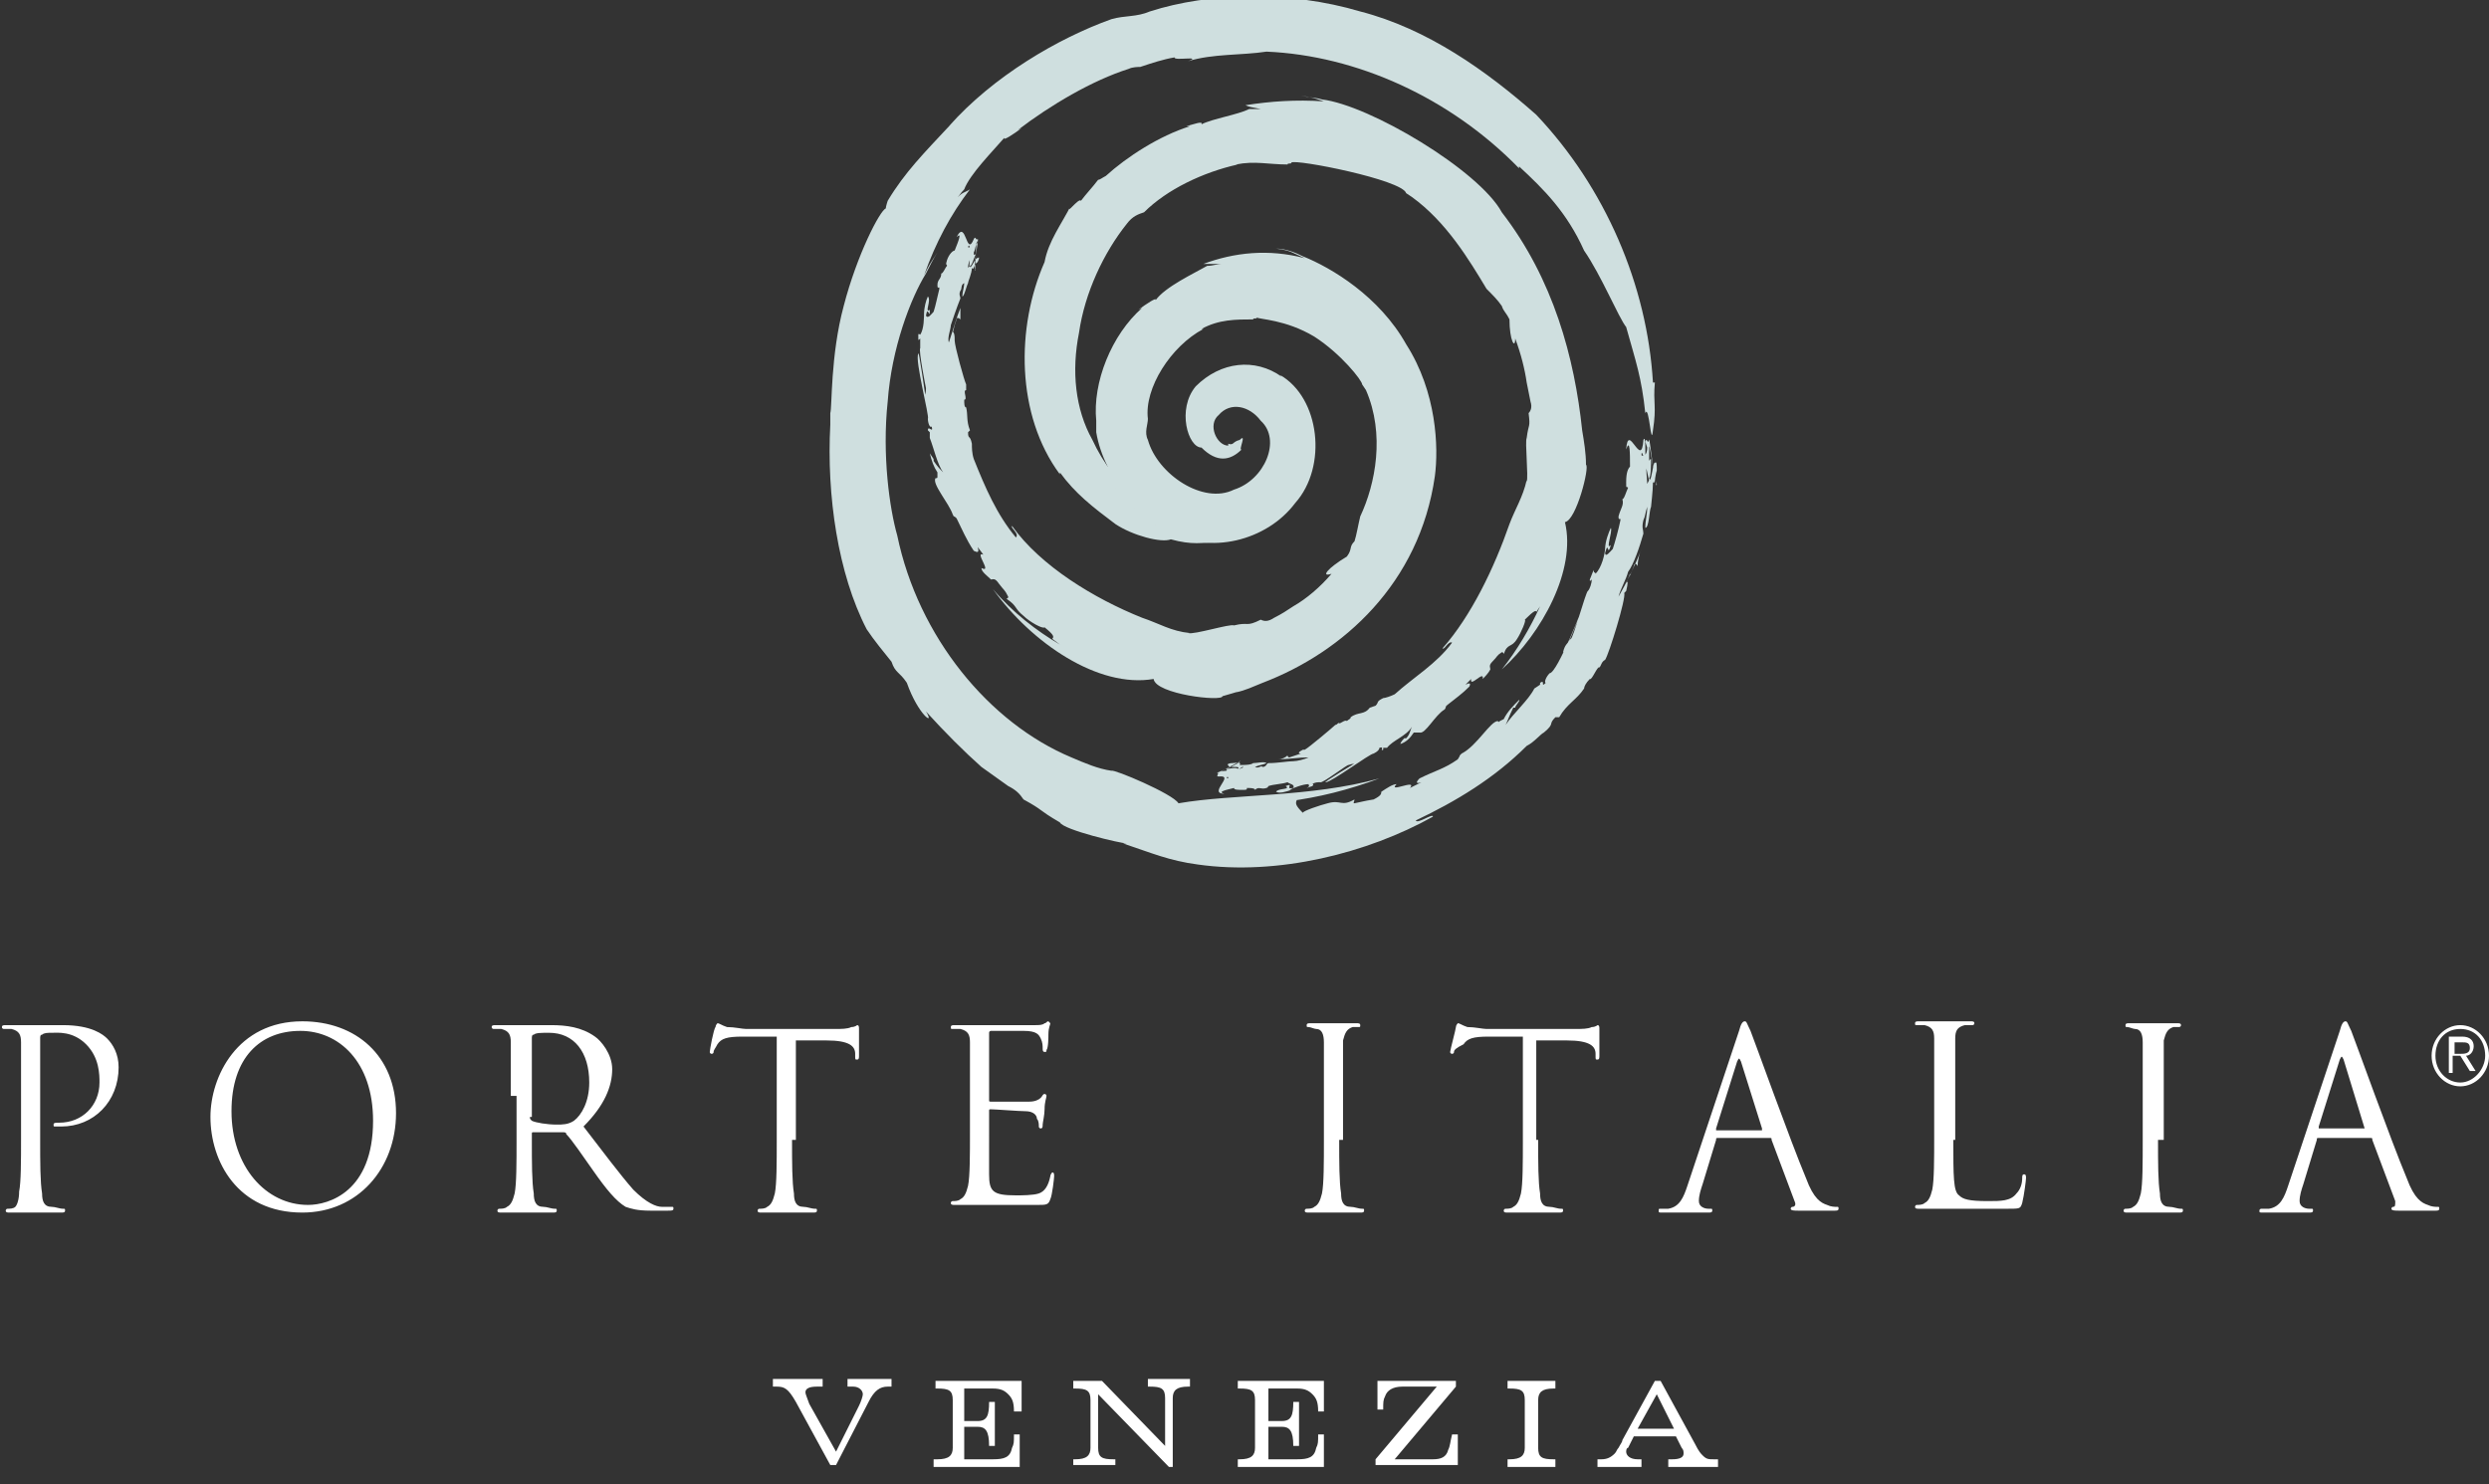 <?xml version="1.0" encoding="UTF-8"?> <svg xmlns="http://www.w3.org/2000/svg" xmlns:xlink="http://www.w3.org/1999/xlink" version="1.1" id="Layer_1" x="0" y="0" viewBox="0 0 130.1 77.6" xml:space="preserve"><rect x="0" y="0" width="130.1" height="77.6" fill="#333333" stroke="none"/><style>.st0,.st1{clip-path:url(#SVGID_1_);fill:#cfdfdf}.st1{fill:#fff}</style><defs><path id="SVGID_3_" d="M0 0h130.1v76.7H0z"></path></defs><clipPath id="SVGID_1_"><use xlink:href="#SVGID_3_" overflow="visible"></use></clipPath><path class="st0" d="M80.3 32l.2-.3c-.5 1.1-1.2 2.3-2 3.3 2.1-1.9 3.9-5.2 3.3-7.7.6-.1 1.3-2.9 1.1-3 0-.6-.1-1.2-.2-1.8 0 .4.1.8.1 1.2 0-.4-.1-.8-.1-1.2-.4-3.8-1.5-7.9-4.2-11.4-1.2-2.2-6.9-5.6-9.4-5.9-.3-.1-.7-.1-1.1-.2.6.1.6.1 1.2.3-1.5-.1-2.8 0-4.1.2.2.1.3.1.8.2h-.6c-.6.3-1.9.5-2.5.8.1-.2-.4 0-.8.1h.2c-1.6.5-3.3 1.6-4.4 2.6-.2.1-.3.2-.4.2-.3.4-.6.7-.9 1.1-.1-.2-.9.9-.5.2-.5 1-1.2 1.9-1.4 3-1.5 3.4-1.5 8 .8 11.1v-.1c.8 1.1 1.7 1.8 2.9 2.7.9.6 2.4 1 2.9.8 1.1.3 1.6.2 2.7.1-.3-.2 1.1-.2.5-.3-.7-.3-.7-.1-1.3-.3v.1c-2.7-.5-4.9-2.4-6-4.8-.9-1.6-1.1-3.6-.7-5.6.3-2.1 1.3-4.2 2.5-5.7.3-.4.6-.5.9-.6C61 9.9 62.9 9 64.7 8.6h-.1c1-.2 1.7 0 2.7 0 0-.1.2 0 .2-.1.2-.2 5.8.9 6 1.6l.3.2c1.8 1.3 3 3.3 3.9 4.8.3.3.6.6.8.9.1.3.2.3.4.7 0 1.1.3 1.6.3 1 .3.8.5 1.6.6 2.3l.2 1c.1.3 0 .5-.1.6.1.8 0 .5-.1 1.3-.1.2.1 2 0 2.3v-.1c-.2.9-.6 1.5-.9 2.3-.8 2.3-2 4.8-3.5 6.5.1.1.3-.4.5-.3-.8 1.1-2 1.8-3 2.7-.2.1-.5.2-.6.2-.4.2-.2.2-.4.4l-.3.1c-.3.4-.6.2-1 .5 0 .1-.1.1-.2.2-.1-.1-.4.2-.4.1-.1 0-.1.1-.2.1-.1.1-1.4 1.2-1.6 1.3h-.1c-.2.1-.3.2-.1.2l-.3.1-.3.1c-.1 0-.1-.1-.1-.1-.1.1-.3.2-.5.2.5 0 1.1-.1 1.6-.1-.2.1-.6.2-.8.2-.3 0-.8.1-1.3.1-.1 0-.1.2-.3.2-.1-.1-.2.1-.4 0 .2-.1.4-.1.6-.2-.1-.1-.5 0-.7 0-.1.1-.5.1-.7.1.1-.2-.2-.1-.4-.1s-.3.1-.2.1c0 .2.7 0 .5.2-.1-.1-.4 0-.6 0 0 .1.1 0 0 .1-.2 0-.4.1-.5.1h.2c-.2 0 1.3-.7 1-.6.1.1-1.4.7-1.2.6.2 0-.1.2.1.2l.2-.1c.2 0 .3.1.3.2-.4 0 1-.7.7-.6h.1c-.1.1-.5.2-.6.1 0 .1-.2.1-.3.2H64c-.2.1-.4.1-.3.2.9-.1-.6.9.3.9-.4-.1.1-.2.5-.3 0 .1.2.1.5.1s.1-.1.2-.1.4 0 .4.1c.2-.2.3 0 .6-.1.2-.1 0 0 .1-.1.3-.1.7-.1 1-.2.1.1.4.1.3.3-.5.1.1-.3-.4-.1.3.2-.4.1-.5.3.2.1.5 0 .8-.1h-.1c.2-.1.7-.3 1-.3 0 .1.1.1-.1.2l.3-.1s.1-.1 0-.1c.1-.1.3-.1.4-.1.1.1 1.5-1 1.5-.9.2-.1.3 0 .5-.2 0 0-2 1.2-1.7 1.1.3 0 2.3-1.5 2.5-1.5.2-.1.3-.2.3-.3.3-.1 0 .2.2.1v-.1h.2c.3-.4 1-.6 1.3-1.1-.1.2-.1.4-.3.6h-.1s-.2.2-.2.3c.3-.1.5-.3.7-.6H74.2c.3.1.8-.9 1.3-1.2.1-.1 0 0 .1-.2.5-.4.8-.6 1.2-1 .1-.2 0-.2-.2-.1l.3-.3c-.1.5.7-.5.6 0 .1-.1.3-.3.4-.5 0-.1-.1-.2.1-.4.3-.3.2-.3.5-.5.1 0 .1.1.1.1.2-.6.4-.3.7-.8.2-.3.5-1 .4-1 .5-.5.6-.5.6-.4"></path><path class="st0" d="M55 33.4l.4.3c-1.2-.7-2.5-1.7-3.5-2.9 2 2.8 5.5 5.2 8.4 4.7.1.8 3.6 1.2 3.6.9.7-.2 1.4-.4 2.1-.7-.5.2-.9.3-1.4.5.5-.1.9-.3 1.4-.5 4.2-1.6 8.2-5.2 9-10.8.2-1.5.1-4.4-1.5-6.9-1.4-2.5-3.9-4-5.4-4.6-.4-.2-.9-.4-1.4-.4.8.1.8.2 1.5.5-1.9-.5-3.7-.3-5.3.3h1c-.3 0-.5.1-.8.1-.7.4-2.2 1.1-2.7 1.8.1-.2-.5.2-.9.5l.2-.1c-1.6 1.4-2.6 3.9-2.4 5.9v.6c.1.6.3 1.2.6 1.8-.2-.1.6 1.5.1.7.9 1.1 1.8 2.3 3.1 2.7 2.1 1.2 5.1.5 6.6-1.5 1.7-1.9 1.3-5.5-.8-6.7l.1.1c-1.4-1-3.2-.8-4.5.5-1 1.2-.4 3.2.3 3.2.8.8 1.5.7 2.1.1-.2.1.3-.9-.1-.5-.4.1-.3.3-.6.2v.1c-.6 0-1.1-1.1-.5-1.6.6-.7 1.6-.5 2.2.3 1.1 1 .2 3.1-1.4 3.6-1.6.8-4-.8-4.5-2.6-.2-.4 0-.8 0-1.1-.2-1.6 1.2-3.8 2.9-4.7h-.1c.9-.5 1.8-.5 2.7-.5 0-.1.2 0 .2-.1.1.1 1.5.1 3 1 1.4.9 2.5 2.3 2.5 2.5l.2.3c1 2.3.5 4.9-.3 6.6-.1.4-.2 1-.3 1.3-.3.3-.1.4-.4.8-1 .6-1.4 1.1-.8.9-.6.7-1.3 1.3-2 1.7-.3.2-.6.4-1 .6-.3.2-.5.2-.7.1-.8.4-.6.1-1.4.3-.2-.1-2.1.5-2.4.4h.1c-1-.1-1.6-.5-2.5-.8-2.5-1-5.3-2.7-6.8-4.8-.1.1.4.4.2.6-1-1.2-1.6-2.6-2.2-4.1-.1-.3-.1-.6-.1-.8-.1-.5-.2-.2-.2-.6l.1-.1c-.2-.5-.1-.8-.2-1.2-.1 0-.1-.2-.1-.4.2 0-.1-.5.1-.5v-.3c-.1-.2-.6-2-.6-2.3v-.1c0-.3-.1-.4-.1-.3l.1-.4.1-.3c0-.1.1-.1.2 0v-.6c-.2.5-.4 1.2-.6 1.8-.1-.2.1-.7.1-.9.1-.3.3-.9.5-1.4 0-.1-.1-.2 0-.4.1-.1 0-.3.2-.4 0 .2-.1.5-.1.7.1 0 .2-.5.3-.7 0-.1.2-.5.2-.8.1.2.1-.2.3-.3.1-.2.1-.3 0-.2-.1-.1-.4.7-.4.4.1 0 .2-.4.3-.6-.1 0-.1.1-.1-.1.1-.2.1-.5.2-.6 0 .1 0 .1-.1.2.1-.3-.1 1.7 0 1.3-.2.1.2-1.7.1-1.6-.1.1-.1-.2-.2 0v.2c-.1.2-.3.3-.3.2.2-.4 0 1.4.1 1l-.1.1c0-.2.1-.6.3-.7-.1 0 0-.2 0-.4v-.1c0-.2.2-.4 0-.3-.4 1-.4-1.1-.9-.1.3-.3.1.2-.1.7-.1 0-.3.2-.4.5-.1.3 0 .2 0 .3-.1.1-.2.4-.3.4 0 .3-.2.3-.2.6s.1 0 .1.2c-.1.4-.2.9-.3 1.2-.1.1-.3.4-.4.2.1-.6.2.3.2-.3-.3.2.1-.5-.1-.7-.1.2-.2.6-.2.9v-.1c0 .3 0 .9-.2 1.2-.1-.1-.1.1-.1-.2v.4c0 .1 0 .1.1 0v.5c-.1.1.3 2.1.3 2.1 0 .3-.1.4 0 .6 0 0-.4-2.8-.4-2.4-.2.3.6 3.3.5 3.4 0 .2.1.5.2.4.1.4-.2-.1-.2.2l.1.1v.3c.2.5.4 1.4.7 1.8-.1-.1-.3-.3-.5-.6V24l-.2-.3c.1.4.2.7.4 1v.2c0 .1 0 .1-.1.1-.2.3.7 1.3.9 1.9.1.2 0 0 .2.2.3.6.5 1.1.9 1.7.2.1.3.1.2-.2l.3.4c-.5-.2.5 1-.1.7 0 .2.3.4.5.6.1 0 .2-.1.4.2.3.4.3.3.5.7 0 .1-.1.1-.1.1.6.4.4.5.9.9.3.3 1 .7 1.1.6.5.4.5.5.4.6"></path><path class="st0" d="M67.8 41.8l-.5.1c1.6-.2 3.2-.6 4.8-1.2-3.6 1-7.6.8-10.5 1.3-.3-.5-3.4-1.8-3.5-1.7-.7-.1-1.4-.4-2.1-.7l1.4.5-1.4-.5c-4.3-1.8-8-6.3-9.1-11.6-.4-1.4-.8-4.2-.5-7 .2-2.8 1.2-5.4 2-6.7.2-.4.4-.8.6-1.1-.4.6-.4.6-.7 1.2.6-1.7 1.4-3.2 2.4-4.5-.3.2-.4.1-.8.6.2-.2.3-.4.5-.6.3-.8 1.5-2 2.1-2.7-.1.2.5-.2.9-.5l-.2.1c1.7-1.3 3.9-2.6 5.8-3.2.2-.1.5-.1.6-.1.6-.2 1.2-.4 1.8-.5-.1.2 1.5-.1.7.2 1.3-.4 2.8-.3 4.1-.5 4.7.2 9.6 2.4 13.2 6.1v-.1c1.3 1.2 2.5 2.4 3.4 4.4.9 1.3 1.8 3.5 2.2 4 .5 1.8.8 2.6 1 4.5.2-.5.3 1.9.4.9.2-1.3 0-1.4.1-2.5h-.1c-.3-5.1-2.5-10.2-6.1-14-2.6-2.3-5.7-4.5-9.2-5.4-3.7-1.1-7.9-1-11 0-.7.3-1.3.2-2 .4-2.8 1-6.2 3-8.5 5.6l.1-.1c-1.4 1.5-2.4 2.5-3.3 4 0 0-.1.3-.1.4-.3.1-1.5 2.4-2.2 5.1-.7 2.6-.6 5.3-.7 5.6v.6c-.2 3.7.4 7.8 1.9 10.7.4.6.9 1.2 1.3 1.7.2.6.4.5.8 1.1.6 1.7 1.5 2.3 1 1.5 1 1.1 2 2.1 2.9 2.9l1.4 1c.4.2.6.4.8.7 1.1.6.7.5 1.9 1.2.2.4 3.2 1.1 3.5 1.1h-.2c1.5.5 2.4.9 3.9 1.1 4.2.6 8.9-.6 12.3-2.5 0-.2-.8.4-.9.2 2.1-1 4.1-2.2 5.8-3.9.4-.2.7-.6.9-.7.6-.5.2-.4.6-.8h.2c.4-.7.9-.9 1.3-1.5 0-.1.1-.3.3-.5.1.1.4-.7.5-.6.1-.1.1-.3.3-.4.2-.3 1.1-3.2 1-3.5l.1-.1c.1-.4.1-.6 0-.4l.2-.5v.1l.2-.5c0-.1.1-.2.2 0 0-.3.1-.7.2-.9-.3.8-.8 1.8-1.2 2.5.1-.4.4-.9.5-1.3.3-.4.6-1.3.8-2 0-.2-.1-.3 0-.7.1-.2.1-.4.2-.7 0 .4-.1.7-.1 1.1.2 0 .2-.9.3-1.1 0-.1.1-.8.1-1.3.1.2.1-.3.2-.6 0-.3 0-.5-.1-.4-.1-.1-.2 1.2-.3.8.1-.1.1-.7.1-1-.1 0-.1.2-.1 0v-.9.3c0-.5.4 2.5.4 1.9-.1.1-.4-2.6-.4-2.3-.1.3-.1-.2-.2.1l.1.3c0 .4-.2.5-.3.4 0-.7.5 1.9.4 1.3l-.1.2c0-.2-.1-.9 0-1.1-.1 0-.1-.3-.1-.6v-.1c0-.3 0-.7-.1-.5-.1 1.6-.8-1-.9.5.2-.6.2.2.2.9-.1.1-.2.3-.2.8 0 .4 0 .2.1.3-.1.2-.2.6-.3.6.1.3-.1.5-.2.9 0 .3.1 0 .1.2-.1.5-.3 1.2-.4 1.5-.1.1-.4.5-.4.2.2-.7.1.3.3-.4-.3.3.1-.7 0-.9-.1.2-.3.7-.3 1.1v-.1c0 .4-.2 1.1-.5 1.4 0-.1-.1 0-.1-.2l-.2.5c0 .1 0 .1.1 0 0 .2-.1.5-.2.6-.1 0-.8 2.6-.9 2.5-.2.3-.3.3-.4.7.1.1 1.4-3.2 1.2-2.8-.1.3-1.5 3.9-1.9 3.9-.2.2-.3.5-.2.5-.3.3 0-.2-.3 0v.1l-.3.2c-.3.6-1.1 1.3-1.5 1.9.1-.2.2-.5.4-.9h.1c0-.1.3-.4.2-.4-.3.3-.6.6-.8 1l-.2.1c-.1.1-.1 0-.1 0-.4 0-1.1 1.3-1.9 1.7-.2.2 0 0-.2.3-.7.5-1.2.6-2 1-.2.2-.2.3.1.2l-.6.3c.4-.5-1.2.3-.7-.2-.2 0-.5.2-.8.4 0 .1 0 .2-.4.4-.6.1-.5.1-1 .2-.1 0 0-.1 0-.2-.7.4-.7 0-1.4.2-.4.1-1.3.4-1.3.5-.4-.4-.4-.5-.3-.7"></path><path class="st1" d="M1.1 57.3v-2.8c0-.4-.1-.6-.5-.7H.2s-.1 0-.1-.1.1-.1.2-.1h3c1.5 0 2.1.5 2.3.7.3.3.6.8.6 1.5 0 1.8-1.3 3.1-3 3.1h-.3c-.1 0-.1 0-.1-.1s.1-.1.3-.1c1.2 0 2.1-.9 2.1-2.1 0-.4 0-1.3-.7-2S3 54 2.7 54c-.2 0-.4 0-.5.1-.1 0-.1.1-.1.2v5.3c0 1.2 0 2.2.1 2.8 0 .4.1.7.5.7.2 0 .4.1.6.1.1 0 .1 0 .1.1s-.1.1-.2.1H1.7.5c-.1 0-.2 0-.2-.1 0 0 0-.1.1-.1s.3 0 .4-.1c.1-.1.2-.4.2-.8.1-.5.1-1.6.1-2.8v-2.2zM15.8 53.4c2.8 0 4.9 1.8 4.9 4.8 0 2.9-2 5.2-4.9 5.2-3.4 0-4.8-2.7-4.8-5 0-2.1 1.4-5 4.8-5m.3 9.6c1.1 0 3.4-.7 3.4-4.4 0-3.1-1.8-4.7-3.8-4.7-2.1 0-3.6 1.4-3.6 4.2 0 2.9 1.8 4.9 4 4.9M26.7 57.3v-2.8c0-.4-.1-.6-.5-.7h-.4s-.1 0-.1-.1.1-.1.2-.1h2.9c.8 0 1.6.1 2.3.6.3.2.9.9.9 1.7 0 .9-.4 1.9-1.5 3 1 1.3 1.9 2.5 2.6 3.3.7.7 1.2.9 1.5.9h.5c.1 0 .1 0 .1.1s-.1.1-.3.1H34c-.7 0-1-.1-1.3-.2-.5-.3-1-.9-1.7-1.9-.5-.7-1.1-1.6-1.4-1.9 0-.1-.1-.1-.2-.1h-1.5c-.1 0-.1 0-.1.1v.3c0 1.2 0 2.2.1 2.8 0 .4.1.7.5.7.2 0 .4.1.6.1.1 0 .1 0 .1.1s-.1.1-.2.1h-1.5-1.2c-.1 0-.2 0-.2-.1 0 0 0-.1.1-.1s.3 0 .4-.1c.2-.1.3-.3.4-.7.1-.5.1-1.6.1-2.8v-2.3zm1 1.1c0 .1 0 .1.1.2.2.1.8.2 1.3.2.3 0 .6 0 .9-.2.4-.3.8-1 .8-2 0-1.6-.8-2.6-2.1-2.6-.4 0-.7 0-.8.1-.1 0-.1.1-.1.2v4.1zM41.4 59.6c0 1.2 0 2.2.1 2.8 0 .4.1.7.5.7.2 0 .4.1.6.1.1 0 .1 0 .1.1s-.1.1-.2.1h-2.7c-.1 0-.2 0-.2-.1 0 0 0-.1.1-.1s.3 0 .4-.1c.2-.1.3-.3.4-.7.1-.5.1-1.6.1-2.8v-5.4h-1.8c-.8 0-1.1.1-1.3.4-.1.2-.2.3-.2.4 0 .1-.1.1-.1.1s-.1 0-.1-.1.2-1.2.3-1.3c0-.1.1-.2.1-.2.1 0 .2.1.5.2.4 0 .8.1 1 .1h4.6c.4 0 .7 0 .9-.1.2 0 .3-.1.3-.1.1 0 .1.1.1.2v1.4c0 .1 0 .2-.1.2s-.1 0-.1-.2v-.1c0-.4-.3-.7-1.5-.7h-1.6v5.2zM50.7 57.3v-2.8c0-.4-.1-.6-.5-.7h-.4c-.1 0-.1 0-.1-.1s.1-.1.2-.1H54.1c.2 0 .4 0 .5-.1.1 0 .1-.1.2-.1l.1.1c0 .1-.1.2-.1.6 0 .1 0 .7-.1.8 0 .1 0 .1-.1.1s-.1-.1-.1-.2 0-.3-.1-.5-.2-.4-.9-.4h-1.7s-.1 0-.1.1v3.5c0 .1 0 .1.1.1h2c.3 0 .5-.1.6-.2.1-.1.1-.2.2-.2 0 0 .1 0 .1.1s-.1.3-.1.7c0 .3-.1.7-.1.8 0 .1 0 .2-.1.2s-.1-.1-.1-.1c0-.1 0-.3-.1-.4 0-.2-.2-.4-.6-.4-.3 0-1.6-.1-1.8-.1-.1 0-.1 0-.1.1V61.4c0 .9.2 1.1 1.4 1.1.3 0 .9 0 1.2-.1.3-.1.5-.4.6-.9 0-.1.1-.2.1-.2.1 0 .1.1.1.2s-.1 1-.2 1.2c-.1.3-.2.3-.7.3h-3.1-1.2c-.1 0-.2 0-.2-.1 0 0 0-.1.1-.1s.3 0 .4-.1c.2-.1.3-.3.4-.7.1-.5.1-1.6.1-2.8v-1.9zM70 59.6c0 1.2 0 2.2.1 2.8 0 .4.1.7.5.7.2 0 .4.1.6.1.1 0 .1 0 .1.1s-.1.1-.2.1h-2.7c-.1 0-.2 0-.2-.1 0 0 0-.1.1-.1s.3 0 .4-.1c.2-.1.3-.3.4-.7.1-.5.1-1.6.1-2.8v-2.3-2.8c0-.4-.1-.7-.4-.7-.1 0-.3-.1-.4-.1-.1 0-.1 0-.1-.1s.1-.1.2-.1h2.4c.1 0 .2 0 .2.1s0 .1-.1.1h-.3c-.3.1-.4.3-.5.7V59.6zM80.4 59.6c0 1.2 0 2.2.1 2.8 0 .4.1.7.5.7.2 0 .4.1.6.1.1 0 .1 0 .1.1s-.1.1-.2.1h-2.7c-.1 0-.2 0-.2-.1 0 0 0-.1.1-.1s.3 0 .4-.1c.2-.1.3-.3.4-.7.1-.5.1-1.6.1-2.8v-5.4h-1.8c-.8 0-1.1.1-1.3.4-.4.2-.5.3-.5.4 0 .1-.1.1-.1.1s-.1 0-.1-.1.3-1.2.3-1.3c0-.1.1-.2.1-.2.1 0 .2.1.5.2.4 0 .8.1 1 .1h4.6c.4 0 .7 0 .9-.1.2 0 .3-.1.3-.1.1 0 .1.1.1.2v1.4c0 .1 0 .2-.1.2s-.1 0-.1-.2v-.1c0-.4-.3-.7-1.5-.7h-1.6v5.2zM90.9 53.9c.1-.4.2-.5.3-.5.1 0 .1.1.3.5.2.5 2.1 5.8 2.9 7.7.4 1.1.8 1.3 1.1 1.4.2.1.4.1.5.1.1 0 .1 0 .1.1s-.1.1-.2.1H94c-.2 0-.4 0-.4-.1 0 0 0-.1.1-.1s.2-.1.1-.3l-1.2-3.2c0-.1 0-.1-.1-.1h-2.7c-.1 0-.1 0-.1.1l-.7 2.3c-.1.3-.2.6-.2.9 0 .3.3.4.5.4h.1c.1 0 .1 0 .1.1s-.1.1-.2.1h-2.4c-.2 0-.2 0-.2-.1s0-.1.1-.1h.4c.6-.1.8-.6 1-1.2l2.7-8.1zm1.2 5.1c.1 0 .1 0 0 0L91 55.5c-.1-.2-.1-.2-.2 0L89.7 59v.1h2.4zM102.1 59.6c0 1.9 0 2.7.3 2.9.2.2.5.3 1.5.3.7 0 1.2 0 1.5-.4.2-.2.3-.5.3-.8 0-.1 0-.2.1-.2s.1.1.1.2-.1.9-.2 1.3c-.1.3-.1.3-.8.3H101.5h-1.2c-.1 0-.2 0-.2-.1 0 0 0-.1.1-.1s.3 0 .4-.1c.2-.1.3-.3.4-.7.1-.5.1-1.6.1-2.8v-2.3-2.8c0-.4-.1-.6-.5-.7h-.4c-.1 0-.1 0-.1-.1s.1-.1.2-.1h2.7c.1 0 .2 0 .2.1s-.1.1-.1.1h-.4c-.4.1-.5.3-.5.7v5.3zM112.8 59.6c0 1.2 0 2.2.1 2.8 0 .4.1.7.5.7.2 0 .4.1.6.1.1 0 .1 0 .1.1s-.1.1-.2.1h-2.7c-.1 0-.2 0-.2-.1 0 0 0-.1.1-.1s.3 0 .4-.1c.2-.1.3-.3.4-.7.1-.5.1-1.6.1-2.8v-2.3-2.8c0-.4-.1-.7-.4-.7-.1 0-.3-.1-.4-.1-.1 0-.1 0-.1-.1s.1-.1.2-.1h2.5c.1 0 .2 0 .2.1s-.1.1-.1.1h-.3c-.3.1-.4.3-.5.7V59.6zM122.3 53.9c.1-.4.2-.5.3-.5.1 0 .1.1.3.5.2.5 2.1 5.8 2.9 7.7.4 1.1.8 1.3 1.1 1.4.2.1.4.1.5.1.1 0 .1 0 .1.1s-.1.1-.2.1h-1.9c-.2 0-.4 0-.4-.1 0 0 0-.1.1-.1s.1-.1.1-.3l-1.2-3.2c0-.1 0-.1-.1-.1h-2.7c-.1 0-.1 0-.1.1l-.7 2.3c-.1.3-.2.6-.2.9 0 .3.3.4.5.4h.1c.1 0 .1 0 .1.1s-.1.1-.2.1h-2.4c-.2 0-.2 0-.2-.1s.1-.1.1-.1h.4c.6-.1.8-.6 1-1.2l2.7-8.1zm1.3 5.1c.1 0 .1 0 0 0l-1.1-3.6c-.1-.2-.1-.2-.2 0l-1.1 3.5v.1h2.4zM130.1 55.2c0 .9-.7 1.6-1.5 1.6s-1.5-.7-1.5-1.6.7-1.6 1.5-1.6 1.5.7 1.5 1.6m-.2 0c0-.8-.5-1.4-1.3-1.4s-1.3.6-1.3 1.4.6 1.4 1.3 1.4 1.3-.7 1.3-1.4m-1.6.9h-.3v-1.9h.7c.4 0 .6.2.6.5s-.2.5-.4.5l.5.8h-.3l-.5-.8h-.4v.9zm.3-1c.2 0 .5 0 .5-.3s-.2-.3-.4-.3h-.4v.6h.3zM43.7 75.9l1.2-2.4c.1-.2.2-.5.2-.6 0-.2-.2-.4-.5-.4h-.3v-.4h2.3v.4h-.2c-.4 0-.7.2-1 .8l-1.7 3.3h-.3l-1.8-3.3c-.4-.7-.6-.8-1-.8h-.2v-.4H43v.4h-.3c-.4 0-.6.1-.6.3 0 .1.1.3.2.6l1.4 2.5zM50.4 76.3h1.5c.6 0 .9-.1 1-.6.1-.2.1-.3.1-.7h.3v1.7h-4.5v-.4h.2c.6 0 .8-.2.8-.6v-2.5c0-.5-.2-.6-.8-.6h-.1v-.4h4.5v1.6H53c0-.5-.1-.7-.3-.9-.2-.2-.4-.3-.8-.3h-1.5v1.7h.7c.5 0 .6-.3.6-1h.3v2.3h-.3c0-.8-.2-1-.6-1h-.7v1.7zM57.4 72.9v2.8c0 .5.2.6.8.6h.1v.3h-2.2v-.3h.1c.6 0 .8-.2.8-.6v-2.5c0-.5-.2-.6-.8-.6h-.1v-.4h1.5l3.3 3.4v-2.5c0-.5-.2-.6-.8-.6H60v-.4h2.2v.4h-.1c-.6 0-.8.2-.8.6v3.6h-.2l-3.7-3.8zM66.3 76.3h1.5c.6 0 .9-.1 1-.6.1-.2.1-.3.1-.7h.3v1.7h-4.5v-.4h.1c.6 0 .8-.2.8-.6v-2.5c0-.5-.2-.6-.8-.6h-.1v-.4h4.5v1.6h-.3c0-.5-.1-.7-.3-.9-.2-.2-.4-.3-.8-.3h-1.5v1.7h.7c.5 0 .6-.3.6-1h.3v2.3h-.3c0-.8-.2-1-.6-1h-.7v1.7zM72.9 76.3h2c.4 0 .7-.1.8-.5.1-.2.1-.4.2-.8h.3v1.6h-4.3v-.3l3.2-3.8h-1.8c-.5 0-.8.2-.9.5-.1.2-.1.3-.1.7H72v-1.5h4.1v.3l-3.2 3.8zM81.3 76.3v.4h-2.5v-.4h.1c.6 0 .8-.2.8-.6v-2.5c0-.5-.2-.6-.8-.6h-.1v-.4h2.5v.4h-.1c-.6 0-.8.2-.8.6v2.5c0 .5.2.6.8.6h.1zM85.4 75.1l-.3.6c-.1 0-.1.2-.1.2 0 .2.2.4.6.4h.2v.4h-2.3v-.4h.2c.3 0 .5-.1.7-.3.1-.1.1-.2.2-.3.1-.2.2-.3.2-.4l1.7-3.1h.3l1.8 3.3c.2.4.3.5.4.6.2.2.3.2.6.2h.2v.4h-2.6v-.4h.2c.4 0 .6-.1.6-.3 0-.1 0-.2-.1-.3l-.3-.6h-2.2zm.2-.4h1.9l-.9-1.8-1 1.8z"></path></svg> 